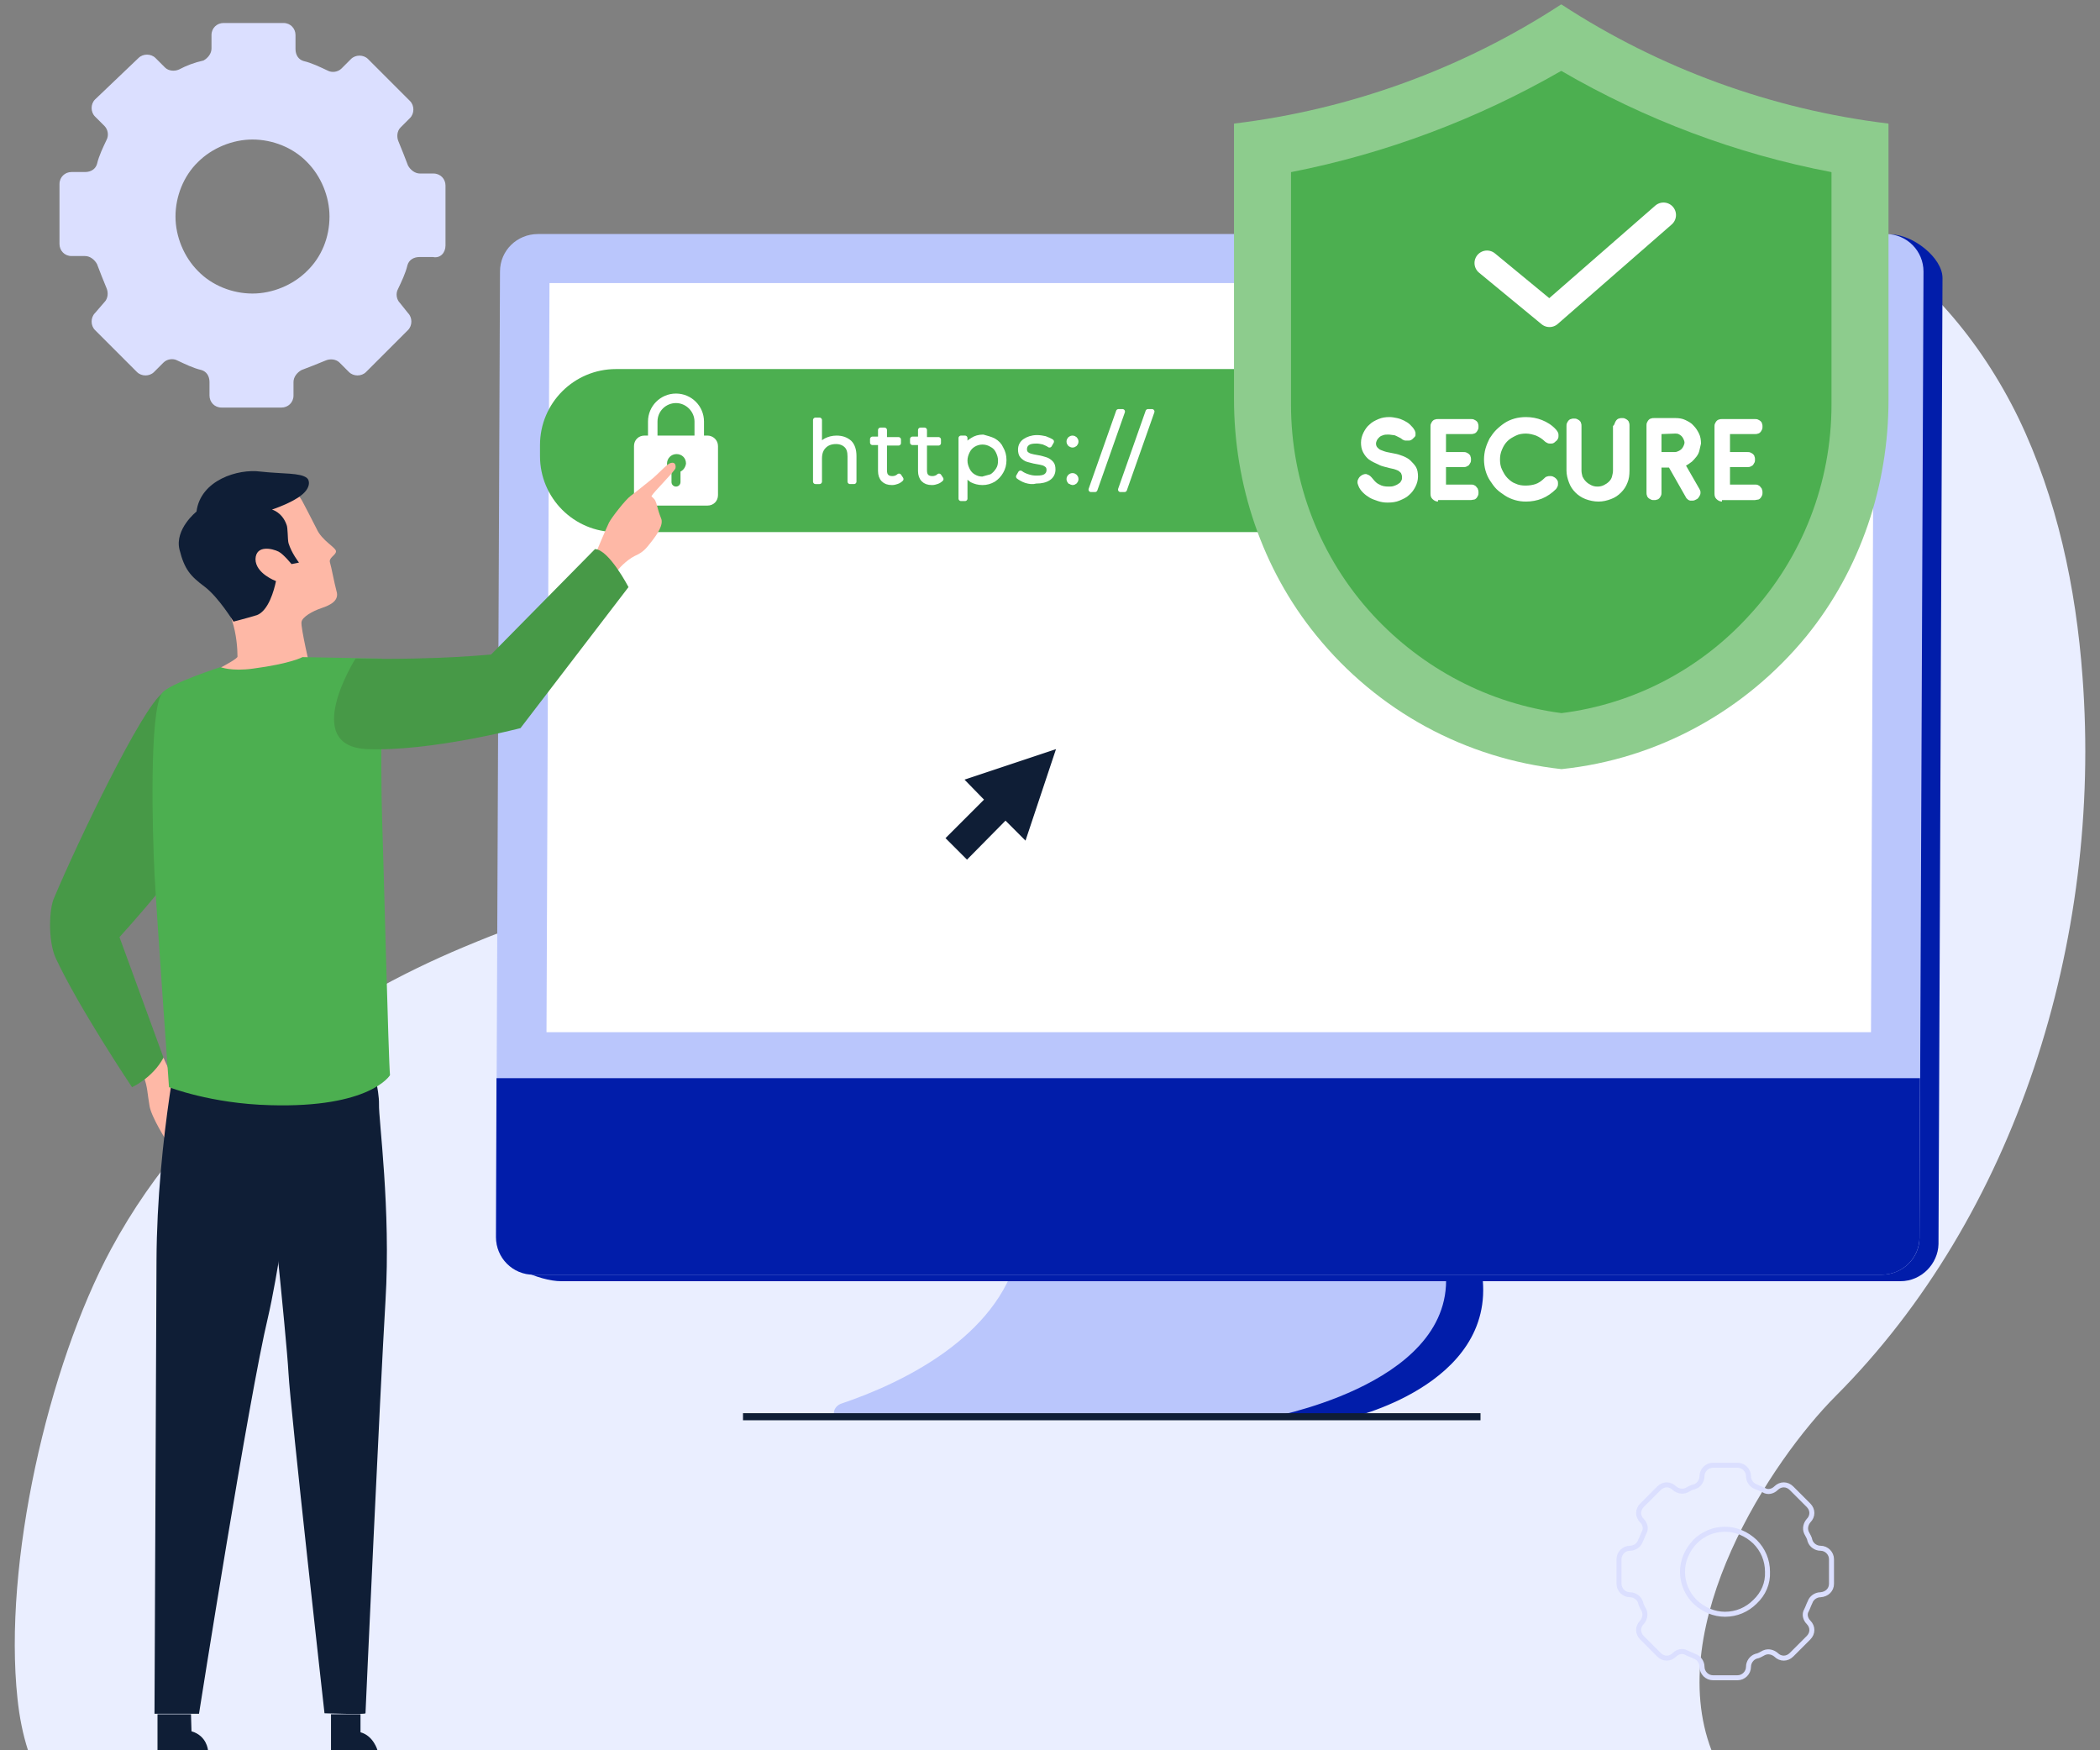 <svg version="1.1" id="OBJECTS" xmlns="http://www.w3.org/2000/svg" x="0" y="0" viewBox="0 0 420 350" xml:space="preserve"><rect x="0" y="0" width="420" height="350" fill="#808080" stroke="none"/><style>@keyframes circle1_t{0%{transform:translate(135px,94px) scale(0,0)}73.684%,to{transform:translate(135px,94px) scale(1.5,1.5)}}@keyframes circle1_o{0%,15%{opacity:1}68%,to{opacity:0}}@keyframes circle1-2_t{0%,26.316%{transform:translate(135px,94px) scale(0,0)}to{transform:translate(135px,94px) scale(1.5,1.5)}}@keyframes circle1-2_o{0%,52%{opacity:.7}94%,to{opacity:0}}.diamondOrCh,.diamondOrCh2{animation:wheel 5s infinite linear;transform-origin:center;transform-box:fill-box;}@keyframes wheel{from {transform:rotate(0deg);}to{transform:rotate(360deg);}}.diamondOrCh2{animation-direction:reverse;}@keyframes wheel{from{transform:rotate(0deg);}to{transform:rotate(-360deg);}}.st1{fill:#011daa}.st2{fill:#bac6fc}.st3{fill:#fff}.st5{fill:#4caf50}.st6{fill:#fff;stroke:#fff;stroke-width:.992;stroke-linecap:round;stroke-linejoin:round;stroke-miterlimit:10}.st7{fill:#0f1e36}.st10{fill:#feb8a6}.st11{fill:#479947}</style><path d="M403.7 83.6c-7.5-15.4-19-29.1-32.8-36.6-15.5-8.4-32.6-8.6-48.3-6.1-41.3 6.5-79.7 31-110.3 67.4-12.1 14.4-23.5 31-38.6 43.4-23.7 19.5-52.9 25.9-81 37.7-24.8 10.4-53.3 28.5-70.5 60.4C9.6 273.2.6 312.7 3.5 339.7c.4 3.8 1.1 7.2 2.1 10.3h336.7c-9.6-25.1 11.9-57.9 24.9-70.9 35.8-35.9 53.3-90.8 49.3-143.8-1.3-17.8-5.1-35.7-12.8-51.7z" fill="#eaeeff"/><path class="st1" d="M295.5 250.6h-68.7c-1.8 16.8-19.7 26-31.3 30.1-1.5.6-1.6 2.7 0 2.7h75c2.3-.6 32.3-8.4 25-32.8z"/><path class="st2" d="M288.5 250.6h-84.9c-4.1 16.8-23.2 26-35.4 30.1-1.6.6-2 2.7-.4 2.7h86.5c2.5-.6 40.6-8.1 34.2-32.8z"/><path class="st1" d="M380.1 256.2H112.2c-4.2 0-12.6-3.4-12.6-7.5l5.9-194.3c0-4.2 3.4-7.5 7.6-7.5h265.2c4.2 0 10.2 4.6 10.2 8.7l-.8 193.2c-.1 3.9-3.4 7.4-7.6 7.4z"/><path class="st2" d="M376.3 254.9H106.7c-4.2 0-7.5-3.4-7.5-7.5l.8-193.1c0-4.2 3.4-7.5 7.6-7.5h269.6c4.2 0 7.5 3.4 7.5 7.5l-.8 193.2c0 4.1-3.4 7.4-7.6 7.4z"/><path class="st1" d="M376.3 254.9H106.7c-4.2 0-7.5-3.4-7.5-7.5l.1-31.8H384l-.1 31.8c0 4.2-3.4 7.5-7.6 7.5z"/><path class="st3" d="M109.3 206.4l.6-149.8h264.9l-.6 149.8z"/><path fill="none" stroke="#0f1e36" stroke-width="1.417" stroke-miterlimit="10" d="M296.1 283.3H148.6"/><g><path class="st5" d="M283.7 106.4H123.2c-8.4 0-15.2-6.8-15.2-15.2V89c0-8.4 6.8-15.2 15.2-15.2h160.6l-.1 32.6z"/><path class="st6" d="M169.9 88.5c.6.6.9 1.5.9 2.7v5.1h-.8v-5c0-1-.2-1.7-.7-2.2s-1.2-.8-2.1-.8c-1 0-1.8.3-2.4.9s-.9 1.4-.9 2.5v4.6h-.8V84h.8v5.5c.3-.6.7-1.1 1.3-1.4s1.3-.5 2.1-.5c1.1 0 1.9.3 2.6.9zM180.2 95.8c-.2.2-.5.4-.8.5s-.6.2-1 .2c-.8 0-1.3-.2-1.7-.6s-.6-1-.6-1.7v-5.7h-1.6v-.7h1.6V86h.8v1.9h2.8v.7h-2.8V94c0 .6.1 1 .4 1.3.3.3.7.4 1.2.4s1-.2 1.3-.5l.4.6zM188.2 95.8c-.2.2-.5.4-.8.5s-.6.2-1 .2c-.8 0-1.3-.2-1.7-.6s-.6-1-.6-1.7v-5.7h-1.6v-.7h1.6V86h.8v1.9h2.8v.7h-2.8V94c0 .6.1 1 .4 1.3.3.3.7.4 1.2.4s1-.2 1.3-.5l.4.6zM198.7 88.1c.7.4 1.2.9 1.5 1.6.4.7.6 1.4.6 2.3s-.2 1.6-.6 2.3c-.4.7-.9 1.2-1.5 1.6-.7.4-1.4.6-2.2.6s-1.5-.2-2.1-.5c-.6-.4-1.1-.9-1.4-1.5v5.2h-.8V87.6h.8v2c.3-.7.8-1.2 1.5-1.6.6-.4 1.3-.6 2.1-.6.7.2 1.5.4 2.1.7zm-.4 7.2c.5-.3.9-.7 1.3-1.3s.5-1.2.5-1.9-.2-1.3-.5-1.9-.7-1-1.3-1.3c-.5-.3-1.1-.5-1.8-.5s-1.3.2-1.8.5-.9.7-1.2 1.3c-.3.6-.5 1.2-.5 1.9s.2 1.3.5 1.9.7 1 1.2 1.3 1.1.5 1.8.5c.6-.2 1.2-.3 1.8-.5zM205.2 96.1c-.6-.2-1.1-.5-1.5-.8l.4-.7c.4.3.8.5 1.4.7.6.2 1.1.3 1.8.3.9 0 1.5-.1 1.9-.4s.6-.7.6-1.2c0-.4-.1-.7-.3-.9-.2-.2-.5-.4-.8-.5s-.8-.2-1.4-.3c-.7-.1-1.2-.3-1.7-.4-.4-.1-.8-.4-1.1-.7-.3-.3-.4-.8-.4-1.3 0-.7.3-1.3.9-1.7.6-.4 1.4-.7 2.4-.7.6 0 1.1.1 1.6.2.5.2 1 .4 1.3.6l-.4.7c-.4-.3-.8-.4-1.2-.6-.5-.1-.9-.2-1.4-.2-.8 0-1.4.1-1.8.4-.4.3-.6.7-.6 1.2 0 .4.1.7.3.9s.5.4.9.5c.3.1.8.2 1.4.3.7.1 1.2.3 1.6.4s.8.4 1.1.7c.3.3.4.7.4 1.3 0 .7-.3 1.3-.9 1.7-.6.4-1.4.6-2.5.6-.7.2-1.3.1-2-.1zM214 88.8c-.1-.1-.2-.3-.2-.5s.1-.4.2-.5c.1-.1.3-.2.5-.2s.4.1.5.2.2.3.2.5-.1.4-.2.5c-.1.1-.3.2-.5.2s-.3-.1-.5-.2zm0 7.5c-.1-.1-.2-.3-.2-.5s.1-.4.2-.5.3-.2.5-.2.4.1.5.2.2.3.2.5-.1.4-.2.5c-.1.1-.3.2-.5.2s-.3-.2-.5-.2zM223.7 82.3h.8L219 97.9h-.8l5.5-15.6zM229.6 82.3h.8l-5.5 15.6h-.8l5.5-15.6z"/><path class="st7" d="M211.2 149.8l-6.1 18.3-4-4-7.7 7.8-4.3-4.3 7.7-7.7-3.9-4z"/><g><path d="M312.3 153.8c-19.2-2.1-36.8-11.6-49.1-26.8-10.8-13.3-16.4-30.1-16.4-47.2v-55c0-.1.1-.1.1-.1 23.2-2.8 45.7-11 65.3-23.8h.1c19.6 12.8 42.1 21 65.3 23.8.1 0 .1.1.1.1V80c0 17.1-5.6 33.9-16.4 47.2-12.2 14.9-29.7 24.6-49 26.6z" fill="#8dcc8d"/><path class="st5" d="M312.3 142.6c-14.5-1.9-27.8-8.9-37.7-19.6-10.6-11.5-16.4-26.5-16.4-42.1V34.5c0-.1 0-.1.1-.1 18.9-3.7 37.2-10.6 53.9-20.2h.1c16.7 9.7 35 16.6 53.9 20.2.1 0 .1.1.1.1v46.4c0 15.6-5.8 30.6-16.4 42.1-9.8 10.8-23.1 17.8-37.6 19.6z"/></g><g><path class="st3" d="M275.7 92.9c-.7-.3-1.3-.6-1.9-1-.5-.4-.9-.9-1.2-1.5-.3-.6-.4-1.2-.4-1.9s.2-1.4.5-2 .7-1.2 1.2-1.6c.5-.5 1.1-.8 1.8-1.1.7-.3 1.4-.4 2.2-.4.5 0 1 .1 1.5.2s1 .3 1.4.5.9.5 1.2.8.7.7.9 1.1c.1.1.1.3.2.5v.5c0 .2-.1.3-.2.4l-.3.3c-.1.1-.2.2-.4.3-.2.1-.3.1-.5.1h-.6c-.2 0-.4-.1-.6-.2-.2-.2-.4-.3-.6-.4l-.6-.3c-.2-.1-.4-.2-.7-.2-.2 0-.5-.1-.9-.1s-.7 0-1 .1-.6.2-.8.4c-.2.2-.4.4-.5.6s-.2.5-.2.7c0 .3.1.6.3.8s.4.4.7.5c.3.1.7.3 1.2.4l1.5.3c.6.1 1.2.3 1.7.5s1.1.5 1.5.9.8.8 1.1 1.3c.3.5.4 1.2.4 1.9s-.2 1.4-.5 2-.7 1.2-1.3 1.7c-.5.5-1.2.8-1.9 1.1-.7.3-1.5.4-2.4.4-.7 0-1.3-.1-1.9-.3-.6-.2-1.2-.4-1.7-.7s-.9-.6-1.3-1-.7-.8-.9-1.3c-.1-.3-.2-.5-.2-.7s0-.4.1-.6.2-.4.3-.5c.1-.1.3-.3.5-.4.4-.2.8-.3 1.1-.1.4.1.7.4 1.1.9s.8.9 1.3 1.1c.5.3 1.1.4 1.8.4.3 0 .7 0 1-.1s.6-.2.9-.4c.3-.2.5-.3.6-.6.2-.2.2-.5.2-.8s-.1-.6-.2-.8c-.2-.2-.4-.4-.6-.5s-.5-.2-.8-.3-.6-.1-.9-.2c-.6-.2-1.5-.3-2.2-.7zM287.6 100.3c-.4 0-.8-.2-1.1-.5-.3-.3-.4-.6-.4-1.1V85.3c0-.2 0-.4.1-.6s.2-.4.3-.5c.1-.1.3-.3.5-.3.2-.1.4-.1.6-.1h6.6c.2 0 .4 0 .6.1s.4.2.5.3c.1.1.3.3.3.5.1.2.1.4.1.6s0 .4-.1.6-.2.4-.3.5c-.1.1-.3.3-.5.3-.2.1-.4.1-.6.1h-5v3.6h3.5c.2 0 .4 0 .6.1s.4.2.5.3c.1.1.3.3.3.5.1.2.1.4.1.6s0 .4-.1.6-.2.3-.3.5c-.1.1-.3.2-.5.3-.2.1-.4.1-.6.1h-3.5v3.5h5c.2 0 .4 0 .6.1s.4.2.5.4c.1.1.3.3.3.5.1.2.1.4.1.6s0 .4-.1.6-.2.4-.3.5c-.1.1-.3.3-.5.3s-.4.1-.6.1h-6.6v.3zM311.6 86.5c.1.2.1.4.1.6s0 .4-.1.6-.2.4-.4.5c-.2.2-.3.3-.5.4s-.4.1-.6.1-.4 0-.6-.1-.4-.2-.5-.3c-.5-.5-1.1-.9-1.8-1.2-.6-.2-1.3-.4-2-.4s-1.4.1-2 .4-1.2.6-1.7 1.1-.8 1-1.1 1.7-.4 1.3-.4 2 .1 1.4.4 2 .6 1.2 1.1 1.7 1 .9 1.6 1.1c.6.3 1.3.4 2 .4s1.4-.1 2-.3 1.2-.6 1.8-1.2c.1-.1.3-.3.5-.3.2-.1.4-.1.6-.1s.4 0 .6.1.4.2.5.3c.2.2.3.3.4.5s.1.4.1.6 0 .4-.1.6-.2.4-.3.5c-.8.8-1.8 1.5-2.8 1.9s-2.1.6-3.2.6c-.8 0-1.5-.1-2.2-.3s-1.4-.5-2-.9-1.2-.8-1.7-1.3-.9-1.1-1.3-1.7-.7-1.3-.9-2c-.2-.7-.3-1.5-.3-2.2s.1-1.5.3-2.2c.2-.7.5-1.4.8-2 .4-.6.8-1.2 1.3-1.7s1.1-1 1.7-1.4 1.3-.7 2-.9c.7-.2 1.5-.3 2.3-.3 1.1 0 2.2.2 3.2.6s2 1 2.8 1.9c.2.2.3.4.4.6zM323 84.5c.1-.2.2-.4.3-.5.1-.1.3-.3.5-.3.2-.1.4-.1.6-.1s.4 0 .6.1.4.2.5.3c.1.1.3.3.3.5.1.2.1.4.1.6v9c0 .9-.1 1.7-.4 2.4-.3.8-.7 1.4-1.3 2s-1.2 1-2 1.3-1.6.5-2.5.5-1.8-.2-2.6-.5-1.5-.8-2-1.3c-.6-.6-1-1.2-1.3-2s-.5-1.6-.5-2.4v-8.9c0-.2 0-.4.1-.6s.2-.4.3-.5.3-.3.5-.3c.2-.1.4-.1.6-.1s.4 0 .6.1.4.2.5.3c.1.1.3.3.3.5.1.2.1.4.1.6v8.9c0 .4.1.8.2 1.2.2.4.4.7.7 1 .3.3.6.5 1 .7s.8.3 1.3.3.9-.1 1.3-.3.7-.4 1-.7c.3-.3.5-.6.6-1s.2-.8.2-1.2v-8.9c.3-.3.3-.4.4-.7zM339.9 90c-.1.5-.3.9-.6 1.3s-.6.7-.9 1c-.4.3-.8.6-1.2.8l2.7 4.7c.1.2.2.4.2.6s0 .4-.1.6-.2.4-.3.5c-.1.2-.3.3-.5.4s-.4.2-.6.2h-.6c-.2-.1-.4-.1-.5-.3-.2-.1-.3-.3-.4-.5l-3.3-5.8h-1.5v5c0 .2 0 .4-.1.6s-.2.4-.3.5c-.1.1-.3.3-.5.3-.2.1-.4.1-.6.1s-.4 0-.6-.1-.4-.2-.5-.3c-.1-.1-.3-.3-.3-.5-.1-.2-.1-.4-.1-.6V85.1c0-.2 0-.4.1-.6s.2-.4.3-.5c.1-.1.3-.3.5-.3.2-.1.4-.1.6-.1h4.3c.7 0 1.4.1 2 .4s1.2.6 1.6 1.1c.5.5.8 1 1.1 1.6.3.6.4 1.3.4 2-.1.4-.2.9-.3 1.3zm-7.6-3.2v3.6h2.7c.2 0 .5-.1.7-.2s.4-.2.6-.4c.2-.2.3-.4.4-.6s.2-.5.2-.7-.1-.5-.2-.7-.2-.4-.4-.6-.4-.3-.6-.4-.5-.1-.7-.1l-2.7.1zM344.4 100.3c-.4 0-.8-.2-1.1-.5-.3-.3-.4-.6-.4-1.1V85.3c0-.2 0-.4.1-.6s.2-.4.3-.5c.1-.1.3-.3.5-.3.2-.1.4-.1.6-.1h6.6c.2 0 .4 0 .6.1s.4.2.5.3c.1.1.3.3.3.5.1.2.1.4.1.6s0 .4-.1.6-.2.4-.3.5c-.1.1-.3.3-.5.3-.2.1-.4.1-.6.1h-5v3.6h3.5c.2 0 .4 0 .6.1s.4.2.5.3c.1.1.3.3.3.5.1.2.1.4.1.6s0 .4-.1.6-.2.3-.3.5c-.1.1-.3.2-.5.3-.2.1-.4.1-.6.1H346v3.5h5c.2 0 .4 0 .6.1s.4.2.5.4c.1.1.3.3.3.5.1.2.1.4.1.6s0 .4-.1.6-.2.4-.3.5c-.1.1-.3.3-.5.3s-.4.1-.6.1h-6.6v.3z"/></g><path fill="none" stroke="#fff" stroke-width="5" stroke-linecap="round" stroke-linejoin="round" stroke-miterlimit="10" d="M297.4 52.6l12.5 10.3L332.7 43"/><circle id="circle1" fill="#00fffb" opacity="1" transform="matrix(0 0 0 0 145.9 217.8)" style="animation:circle1_t 1.9s linear infinite both,circle1_o 1.9s linear infinite both" r="40"/><circle id="circle1-2" fill="#00fffb" opacity=".7" transform="matrix(0 0 0 0 145.9 217.8)" style="animation:circle1-2_t 1.9s linear infinite both,circle1-2_o 1.9s linear infinite both" r="40"/><path class="st3" d="M141.5 87.1h-.7v-2.8c0-3.1-2.5-5.6-5.6-5.6s-5.6 2.5-5.6 5.6v2.8h-.7c-1.2 0-2.1.9-2.1 2.1V99c0 1.2.9 2.1 2.1 2.1h12.6c1.2 0 2.1-.9 2.1-2.1v-9.8c0-1.2-1-2.1-2.1-2.1zm-10-2.8c0-2.1 1.7-3.7 3.7-3.7s3.7 1.7 3.7 3.7v2.8h-7.4v-2.8zm4.6 10v2.1c0 .5-.4.9-.9.9s-.9-.4-.9-.9v-2.1c-.6-.3-.9-.9-.9-1.6 0-1 .8-1.9 1.9-1.9s1.9.8 1.9 1.9c-.1.7-.5 1.3-1.1 1.6z"/></g><g><path class="st10" d="M28 209.4l4.7 2.1s1.5 3.6 2.3 4.4c.8.9 2 2.7 1.1 5.2-.8 2.5-2.7 7.2-2.7 7.2s-3.2-5-3.5-7.2c-.4-2.2-.4-3.9-1.1-5.6-.7-1.7-.8-6.1-.8-6.1z"/><path class="st11" d="M32.5 138.6c-4.2 3.1-16.9 29.6-21.7 41-1 2.2-1.2 8.5.3 11.9 4.7 10.1 15.3 25.9 15.3 25.9s4.1-1.8 6.3-5.9l-8.8-24.1s15.5-17 19-24.8c5.3-12.1-10.4-24-10.4-24z"/><path class="st10" d="M119 111s2.3-5.5 2.8-6.5 3.4-4.7 4.3-5.3 3.2-1.1 3.3-.8c.1.3 1.1.9 1.6 1.6.5 1 .4 1.6 1.2 3.6.6 1.3-.8 3.3-1.9 4.7-1.1 1.4-1.6 2.1-3.4 2.9-1.6.8-3.4 2.7-3.4 3L119 111z"/><path class="st7" d="M31.5 342.7v7.3h10.1s-.2-2.9-3.3-3.8l-.1-3.4h-6.7zM66.2 342.7v7.3h9.3s-.8-2.9-3.4-3.6v-3.6h-5.9v-.1z"/><path class="st7" d="M36.5 204.4s-5.1 23-5.2 47.7c-.1 24.7-.4 90.6-.4 90.6h8.9s10-63.5 13.8-79.3c3.7-15.9 9.2-62.3 9.2-62.3l-26.3 3.3z"/><path class="st7" d="M53.3 229.5s4 37.6 4.4 45.1c.4 7.4 7.2 68 7.2 68s8.2.3 8.2 0 2.9-64.2 4-82.5c1.1-18.3-1.4-36.3-1.3-39.3.1-5.7-5.2-20-5.2-20l-11.1 3.5-6.2 25.2z"/><path class="st10" d="M56.7 96.7c2.1.6 3.7 3.4 3.7 3.4s1.7 3.2 2.9 5.6c1.1 2.5 4 3.8 3.9 4.6-.1.8-1.5 1.2-1.2 2.2.3 1 .8 3.8 1.3 5.7.6 1.9-1.2 2.8-3 3.4s-3.9 1.8-4 2.8c-.2 1 1.8 9.5 1.8 9.5l-22.7 2s8.1-3.9 8.1-4.6c0-1.5-.2-4.6-1.1-7.2-1.2-3.6-2.7-7.9-2.7-7.9s-1.6-8.1 2.3-12.7c4.1-4.5 10.7-6.8 10.7-6.8z"/><path class="st7" d="M54.4 101.9c.3-.1 4.1-1.4 5.9-2.9 1.8-1.4 1.7-2.9 1.1-3.4-1.3-1.1-4.8-.8-9.3-1.3-4.5-.6-12 1.7-12.8 8 0 0-4.4 3.5-3.4 7.6 1 4 2.2 5.3 5 7.4s5.8 7 5.8 7 2.4-.6 4.7-1.3c2.3-.9 3.4-4.9 3.8-6.8 0 0-4.1-1.5-4.1-4.4.1-2.9 3.4-2.1 4.6-1.5 1 .5 2.6 2.5 2.6 2.5l1.5-.3s-1.5-1.9-2.1-3.9c-.2-.8-.1-3.1-.4-3.7-.9-2.5-2.9-3-2.9-3z"/><path class="st5" d="M44.1 133.4s2.2.9 6.5.3c7.6-1 9.9-2.3 9.9-2.3l15.9.3s-.3 22.1 0 31.2S77.7 212 78 215c0 0-3.9 6.6-24 6-11.8-.3-20.2-3.6-20.2-3.6s-2.5-34.8-2.9-42.7c-.4-7.9-1.1-32.5 1.5-36.1 1.4-1.9 11.7-5.2 11.7-5.2z"/><path class="st11" d="M71.1 131.7s-11.1 17.6 2.4 18.1c12.6.5 30.6-4.2 30.6-4.2l21.6-28.2s-3.9-7.5-6.7-7.6l-20.8 21.1c.1-.1-9.6 1.1-27.1.8z"/><path class="st10" d="M126.4 100.1c.3-.3-.3-.9-.3-.9s2.2-1.7 3.9-3.1c1.7-1.3 3.2-3.2 4.1-3.5s1.1.4 1 1-4.3 4.7-4.8 5.6c-.5 1.1 0 3.3 0 3.3l-3.3-1.1-.6-1.3z"/></g><g><path d="M366.3 316.7v-4.9c0-1.2-1-2.2-2.2-2.2h0c-.9 0-1.8-.6-2.1-1.5-.1-.6-.4-1-.7-1.6-.4-.9-.1-1.8.4-2.4h0c.9-.9.9-2.2 0-3.1l-3.4-3.4c-.9-.9-2.2-.9-3.1 0h0c-.6.6-1.6.9-2.4.4-.6-.3-1-.4-1.6-.7-.9-.3-1.5-1.2-1.5-2.1h0c0-1.2-1-2.2-2.2-2.2h-4.9c-1.2 0-2.2 1-2.2 2.2h0c0 .9-.6 1.8-1.5 2.1-.6.1-1 .4-1.6.7-.9.4-1.8.1-2.4-.4h0c-.9-.9-2.2-.9-3.1 0l-3.4 3.4c-.9.9-.9 2.2 0 3.1h0c.6.6.9 1.6.4 2.4-.3.6-.4 1-.7 1.6-.3.9-1.2 1.5-2.1 1.5h0c-1.2 0-2.2 1-2.2 2.2v4.9c0 1.2 1 2.2 2.2 2.2h0c.9 0 1.8.6 2.1 1.5.1.6.4 1 .7 1.6.4.9.1 1.8-.4 2.4h0c-.9.9-.9 2.2 0 3.1l3.4 3.4c.9.9 2.2.9 3.1 0h0c.6-.6 1.6-.9 2.4-.4.6.3 1 .4 1.6.7.9.3 1.5 1.2 1.5 2.1h0c0 1.2 1 2.2 2.2 2.2h4.9c1.2 0 2.2-1 2.2-2.2h0c0-.9.6-1.8 1.5-2.1.6-.1 1-.4 1.6-.7.9-.4 1.8-.1 2.4.4h0c.9.9 2.2.9 3.1 0l3.4-3.4c.9-.9.9-2.2 0-3.1h0c-.6-.6-.9-1.6-.4-2.4.3-.6.4-1 .7-1.6.3-.9 1.2-1.5 2.1-1.5h0c1.3-.1 2.2-1 2.2-2.2zm-15.3 3.6h0c-1.6 1.6-3.7 2.5-6 2.5h0c-2.2 0-4.3-.9-6-2.5h0c-1.6-1.6-2.5-3.7-2.5-6h0c0-2.2.9-4.3 2.5-6h0c1.6-1.6 3.7-2.5 6-2.5h0c2.2 0 4.3.9 6 2.5h0c1.6 1.6 2.5 3.7 2.5 6h0c.1 2.3-.8 4.4-2.5 6z" style="animation:wheel 5s infinite linear;transform-origin:center;transform-box:fill-box" fill="none" stroke="#dbdfff" stroke-miterlimit="10"/><path d="M89.1 49.1v-12c0-1.3-1-2.4-2.4-2.4H84c-1 0-1.9-.7-2.4-1.6-.6-1.6-1.2-3.1-1.9-4.8-.4-.9-.3-2.1.4-2.8l1.9-1.9c.9-.9.9-2.5 0-3.4l-8.4-8.4c-.9-.9-2.5-.9-3.4 0l-1.9 1.9c-.7.7-1.9.9-2.8.4-1.5-.7-3.1-1.5-4.8-1.9-1-.3-1.6-1.2-1.6-2.4V7c0-1.3-1-2.4-2.4-2.4h-12c-1.3 0-2.4 1-2.4 2.4v2.7c0 1-.7 1.9-1.6 2.4-1.8.4-3.4 1-4.9 1.8-.9.4-2.1.3-2.8-.4l-1.9-1.9c-.9-.9-2.5-.9-3.4 0L19 19.9c-.9.9-.9 2.5 0 3.4l1.9 1.9c.7.7.9 1.9.4 2.8-.7 1.5-1.5 3.1-1.9 4.8-.3 1-1.2 1.6-2.4 1.6h-2.7c-1.3 0-2.4 1-2.4 2.4v12c0 1.3 1 2.4 2.4 2.4H17c1 0 1.9.7 2.4 1.6.6 1.6 1.2 3.1 1.9 4.8.4.9.3 2.1-.4 2.8L19 62.6c-.9.9-.9 2.5 0 3.4l8.4 8.4c.9.9 2.5.9 3.4 0l1.9-1.9c.7-.7 1.9-.9 2.8-.4 1.5.7 3.1 1.5 4.8 1.9 1 .3 1.6 1.2 1.6 2.4v2.7c0 1.3 1 2.4 2.4 2.4h12c1.3 0 2.4-1 2.4-2.4v-2.7c0-1 .7-1.9 1.6-2.4 1.6-.6 3.1-1.2 4.8-1.9.9-.4 2.1-.3 2.8.4l1.9 1.9c.9.9 2.5.9 3.4 0l8.4-8.4c.9-.9.9-2.5 0-3.4l-1.6-2c-.7-.7-.9-1.9-.4-2.8.7-1.5 1.5-3.1 1.9-4.8.3-1 1.2-1.6 2.4-1.6h2.7c1.5.3 2.5-.9 2.5-2.3zm-27.7 5.1c-2.8 2.8-6.9 4.5-10.9 4.5s-8.1-1.6-10.9-4.5c-2.8-2.8-4.5-6.9-4.5-10.9s1.6-8.1 4.5-10.9c2.8-2.8 6.9-4.5 10.9-4.5s8.1 1.6 10.9 4.5c2.8 2.8 4.5 6.9 4.5 10.9 0 4.2-1.6 8.1-4.5 10.9z" style="animation-direction:reverse;animation:wheel 5s infinite linear;transform-origin:center;transform-box:fill-box" fill="#dbdfff"/></g></svg>